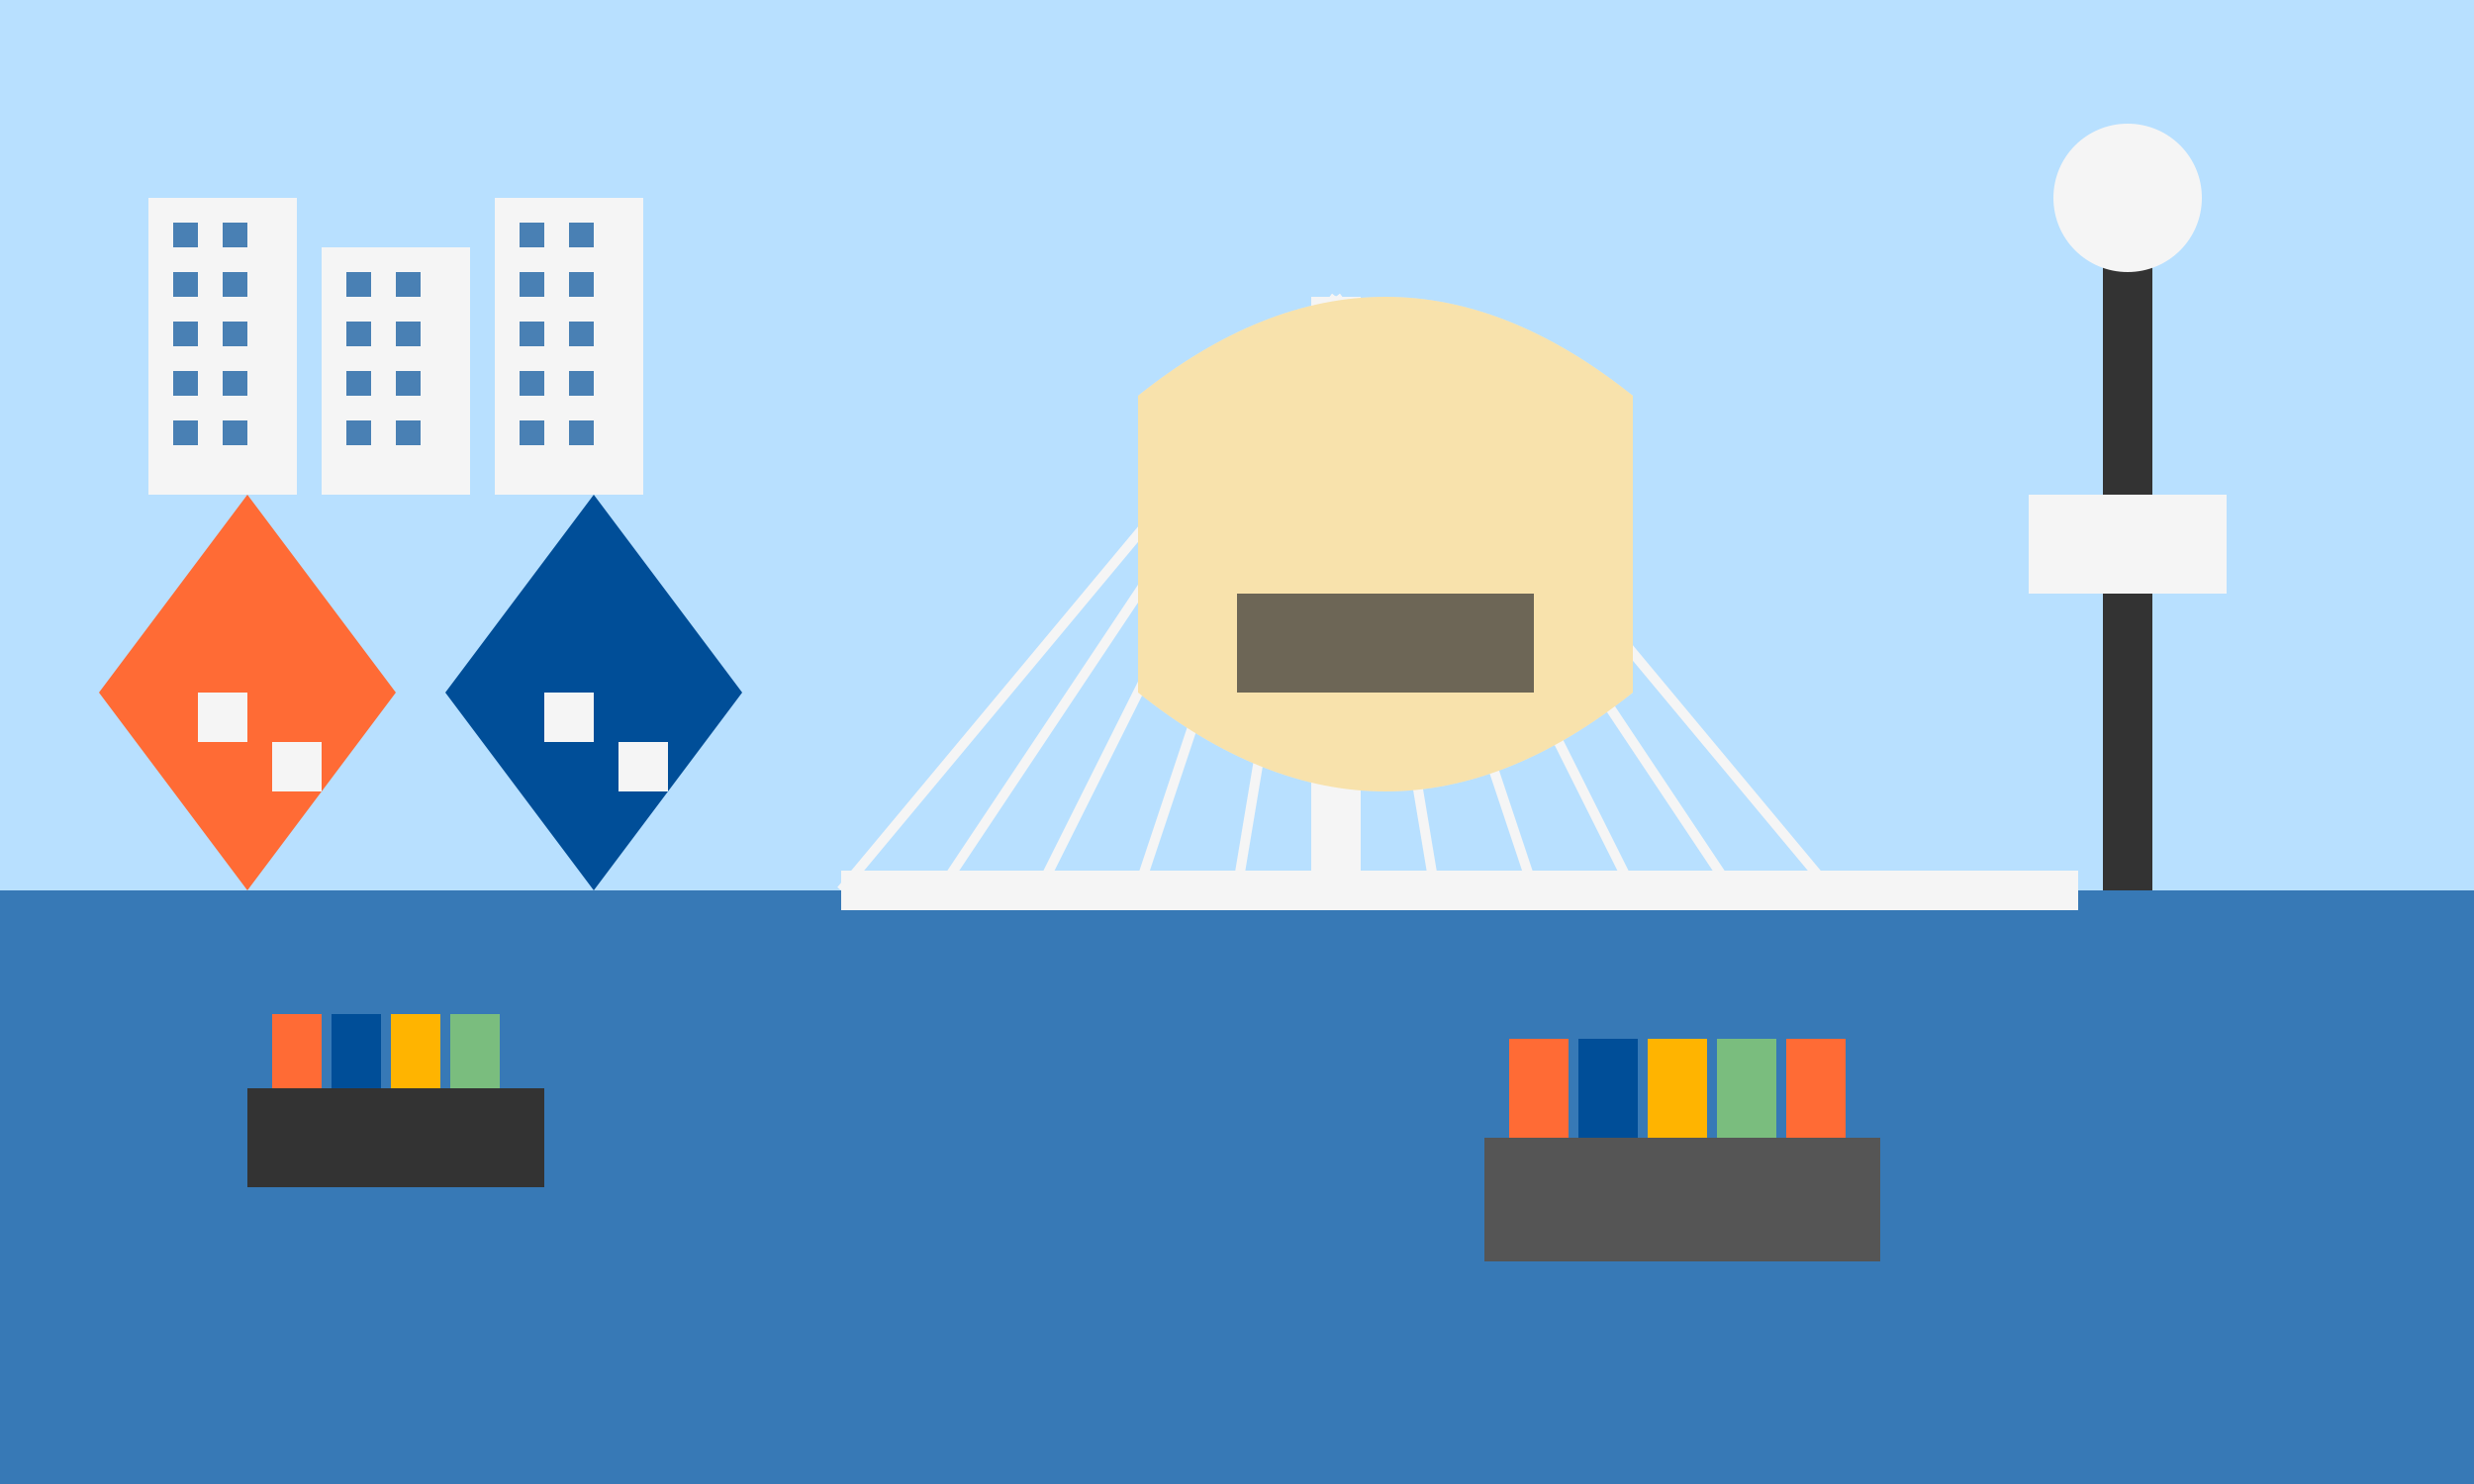 <svg version="1.2" xmlns="http://www.w3.org/2000/svg" viewBox="0 0 500 300" width="500" height="300">
	<title>rotterdam</title>
	<style>
		.s0 { fill: #b8e0ff } 
		.s1 { opacity: .7;fill: #004e98 } 
		.s2 { fill: #ff6b35 } 
		.s3 { fill: #f5f5f5 } 
		.s4 { fill: #004e98 } 
		.s5 { fill: none;stroke: #f5f5f5;stroke-width: 8 } 
		.s6 { fill: #000000;stroke: #f5f5f5;stroke-width: 10 } 
		.s7 { fill: #000000;stroke: #f5f5f5;stroke-width: 2 } 
		.s8 { fill: #333333 } 
		.s9 { fill: #ffb400 } 
		.s10 { fill: #7abd7e } 
		.s11 { fill: #555555 } 
		.s12 { opacity: .3;fill: #ffb400 } 
		.s13 { opacity: .7;fill: #333333 } 
	</style>
	<path fill-rule="evenodd" class="s0" d="m0 0h500v300h-500z"/>
	<path fill-rule="evenodd" class="s1" d="m0 180h500v120h-500z"/>
	<g>
		<path fill-rule="evenodd" class="s2" d="m20 140l30-40 30 40-30 40z"/>
		<path fill-rule="evenodd" class="s3" d="m40 140h10v10h-10z"/>
		<path fill-rule="evenodd" class="s3" d="m55 150h10v10h-10z"/>
		<path fill-rule="evenodd" class="s4" d="m90 140l30-40 30 40-30 40z"/>
		<path fill-rule="evenodd" class="s3" d="m110 140h10v10h-10z"/>
		<path fill-rule="evenodd" class="s3" d="m125 150h10v10h-10z"/>
	</g>
	<g>
		<path class="s5" d="m170 180h250"/>
		<path fill-rule="evenodd" class="s6" d="m270 180v-120"/>
		<path fill-rule="evenodd" class="s7" d="m270 60l-100 120"/>
		<path fill-rule="evenodd" class="s7" d="m270 60l-80 120"/>
		<path fill-rule="evenodd" class="s7" d="m270 60l-60 120"/>
		<path fill-rule="evenodd" class="s7" d="m270 60l-40 120"/>
		<path fill-rule="evenodd" class="s7" d="m270 60l-20 120"/>
		<path fill-rule="evenodd" class="s7" d="m270 60l20 120"/>
		<path fill-rule="evenodd" class="s7" d="m270 60l40 120"/>
		<path fill-rule="evenodd" class="s7" d="m270 60l60 120"/>
		<path fill-rule="evenodd" class="s7" d="m270 60l80 120"/>
		<path fill-rule="evenodd" class="s7" d="m270 60l100 120"/>
	</g>
	<g>
		<path fill-rule="evenodd" class="s3" d="m30 40h30v60h-30z"/>
		<path fill-rule="evenodd" class="s3" d="m65 50h30v50h-30z"/>
		<path fill-rule="evenodd" class="s3" d="m100 40h30v60h-30z"/>
		<g style="opacity: .7">
			<path fill-rule="evenodd" class="s4" d="m35 45h5v5h-5z"/>
			<path fill-rule="evenodd" class="s4" d="m45 45h5v5h-5z"/>
			<path fill-rule="evenodd" class="s4" d="m35 55h5v5h-5z"/>
			<path fill-rule="evenodd" class="s4" d="m45 55h5v5h-5z"/>
			<path fill-rule="evenodd" class="s4" d="m35 65h5v5h-5z"/>
			<path fill-rule="evenodd" class="s4" d="m45 65h5v5h-5z"/>
			<path fill-rule="evenodd" class="s4" d="m35 75h5v5h-5z"/>
			<path fill-rule="evenodd" class="s4" d="m45 75h5v5h-5z"/>
			<path fill-rule="evenodd" class="s4" d="m35 85h5v5h-5z"/>
			<path fill-rule="evenodd" class="s4" d="m45 85h5v5h-5z"/>
			<path fill-rule="evenodd" class="s4" d="m70 55h5v5h-5z"/>
			<path fill-rule="evenodd" class="s4" d="m80 55h5v5h-5z"/>
			<path fill-rule="evenodd" class="s4" d="m70 65h5v5h-5z"/>
			<path fill-rule="evenodd" class="s4" d="m80 65h5v5h-5z"/>
			<path fill-rule="evenodd" class="s4" d="m70 75h5v5h-5z"/>
			<path fill-rule="evenodd" class="s4" d="m80 75h5v5h-5z"/>
			<path fill-rule="evenodd" class="s4" d="m70 85h5v5h-5z"/>
			<path fill-rule="evenodd" class="s4" d="m80 85h5v5h-5z"/>
			<path fill-rule="evenodd" class="s4" d="m105 45h5v5h-5z"/>
			<path fill-rule="evenodd" class="s4" d="m115 45h5v5h-5z"/>
			<path fill-rule="evenodd" class="s4" d="m105 55h5v5h-5z"/>
			<path fill-rule="evenodd" class="s4" d="m115 55h5v5h-5z"/>
			<path fill-rule="evenodd" class="s4" d="m105 65h5v5h-5z"/>
			<path fill-rule="evenodd" class="s4" d="m115 65h5v5h-5z"/>
			<path fill-rule="evenodd" class="s4" d="m105 75h5v5h-5z"/>
			<path fill-rule="evenodd" class="s4" d="m115 75h5v5h-5z"/>
			<path fill-rule="evenodd" class="s4" d="m105 85h5v5h-5z"/>
			<path fill-rule="evenodd" class="s4" d="m115 85h5v5h-5z"/>
		</g>
	</g>
	<g>
		<path fill-rule="evenodd" class="s8" d="m425 40h10v140h-10z"/>
		<path fill-rule="evenodd" class="s3" d="m430 55c-8.3 0-15-6.7-15-15 0-8.3 6.7-15 15-15 8.3 0 15 6.7 15 15 0 8.3-6.7 15-15 15z"/>
		<path fill-rule="evenodd" class="s3" d="m410 100h40v20h-40z"/>
	</g>
	<g>
		<path fill-rule="evenodd" class="s8" d="m50 220h60v20h-60z"/>
		<g>
			<path fill-rule="evenodd" class="s2" d="m55 205h10v15h-10z"/>
			<path fill-rule="evenodd" class="s4" d="m67 205h10v15h-10z"/>
			<path fill-rule="evenodd" class="s9" d="m79 205h10v15h-10z"/>
			<path fill-rule="evenodd" class="s10" d="m91 205h10v15h-10z"/>
		</g>
	</g>
	<g>
		<path fill-rule="evenodd" class="s11" d="m300 230h80v25h-80z"/>
		<g>
			<path fill-rule="evenodd" class="s2" d="m305 210h12v20h-12z"/>
			<path fill-rule="evenodd" class="s4" d="m319 210h12v20h-12z"/>
			<path fill-rule="evenodd" class="s9" d="m333 210h12v20h-12z"/>
			<path fill-rule="evenodd" class="s10" d="m347 210h12v20h-12z"/>
			<path fill-rule="evenodd" class="s2" d="m361 210h12v20h-12z"/>
		</g>
	</g>
	<g>
		<path class="s3" d="m230 80q50-40 100 0v60q-50 40-100 0z"/>
		<path class="s12" d="m230 80q50-40 100 0v60q-50 40-100 0z"/>
		<path fill-rule="evenodd" class="s13" d="m250 120h60v20h-60z"/>
	</g>
</svg>